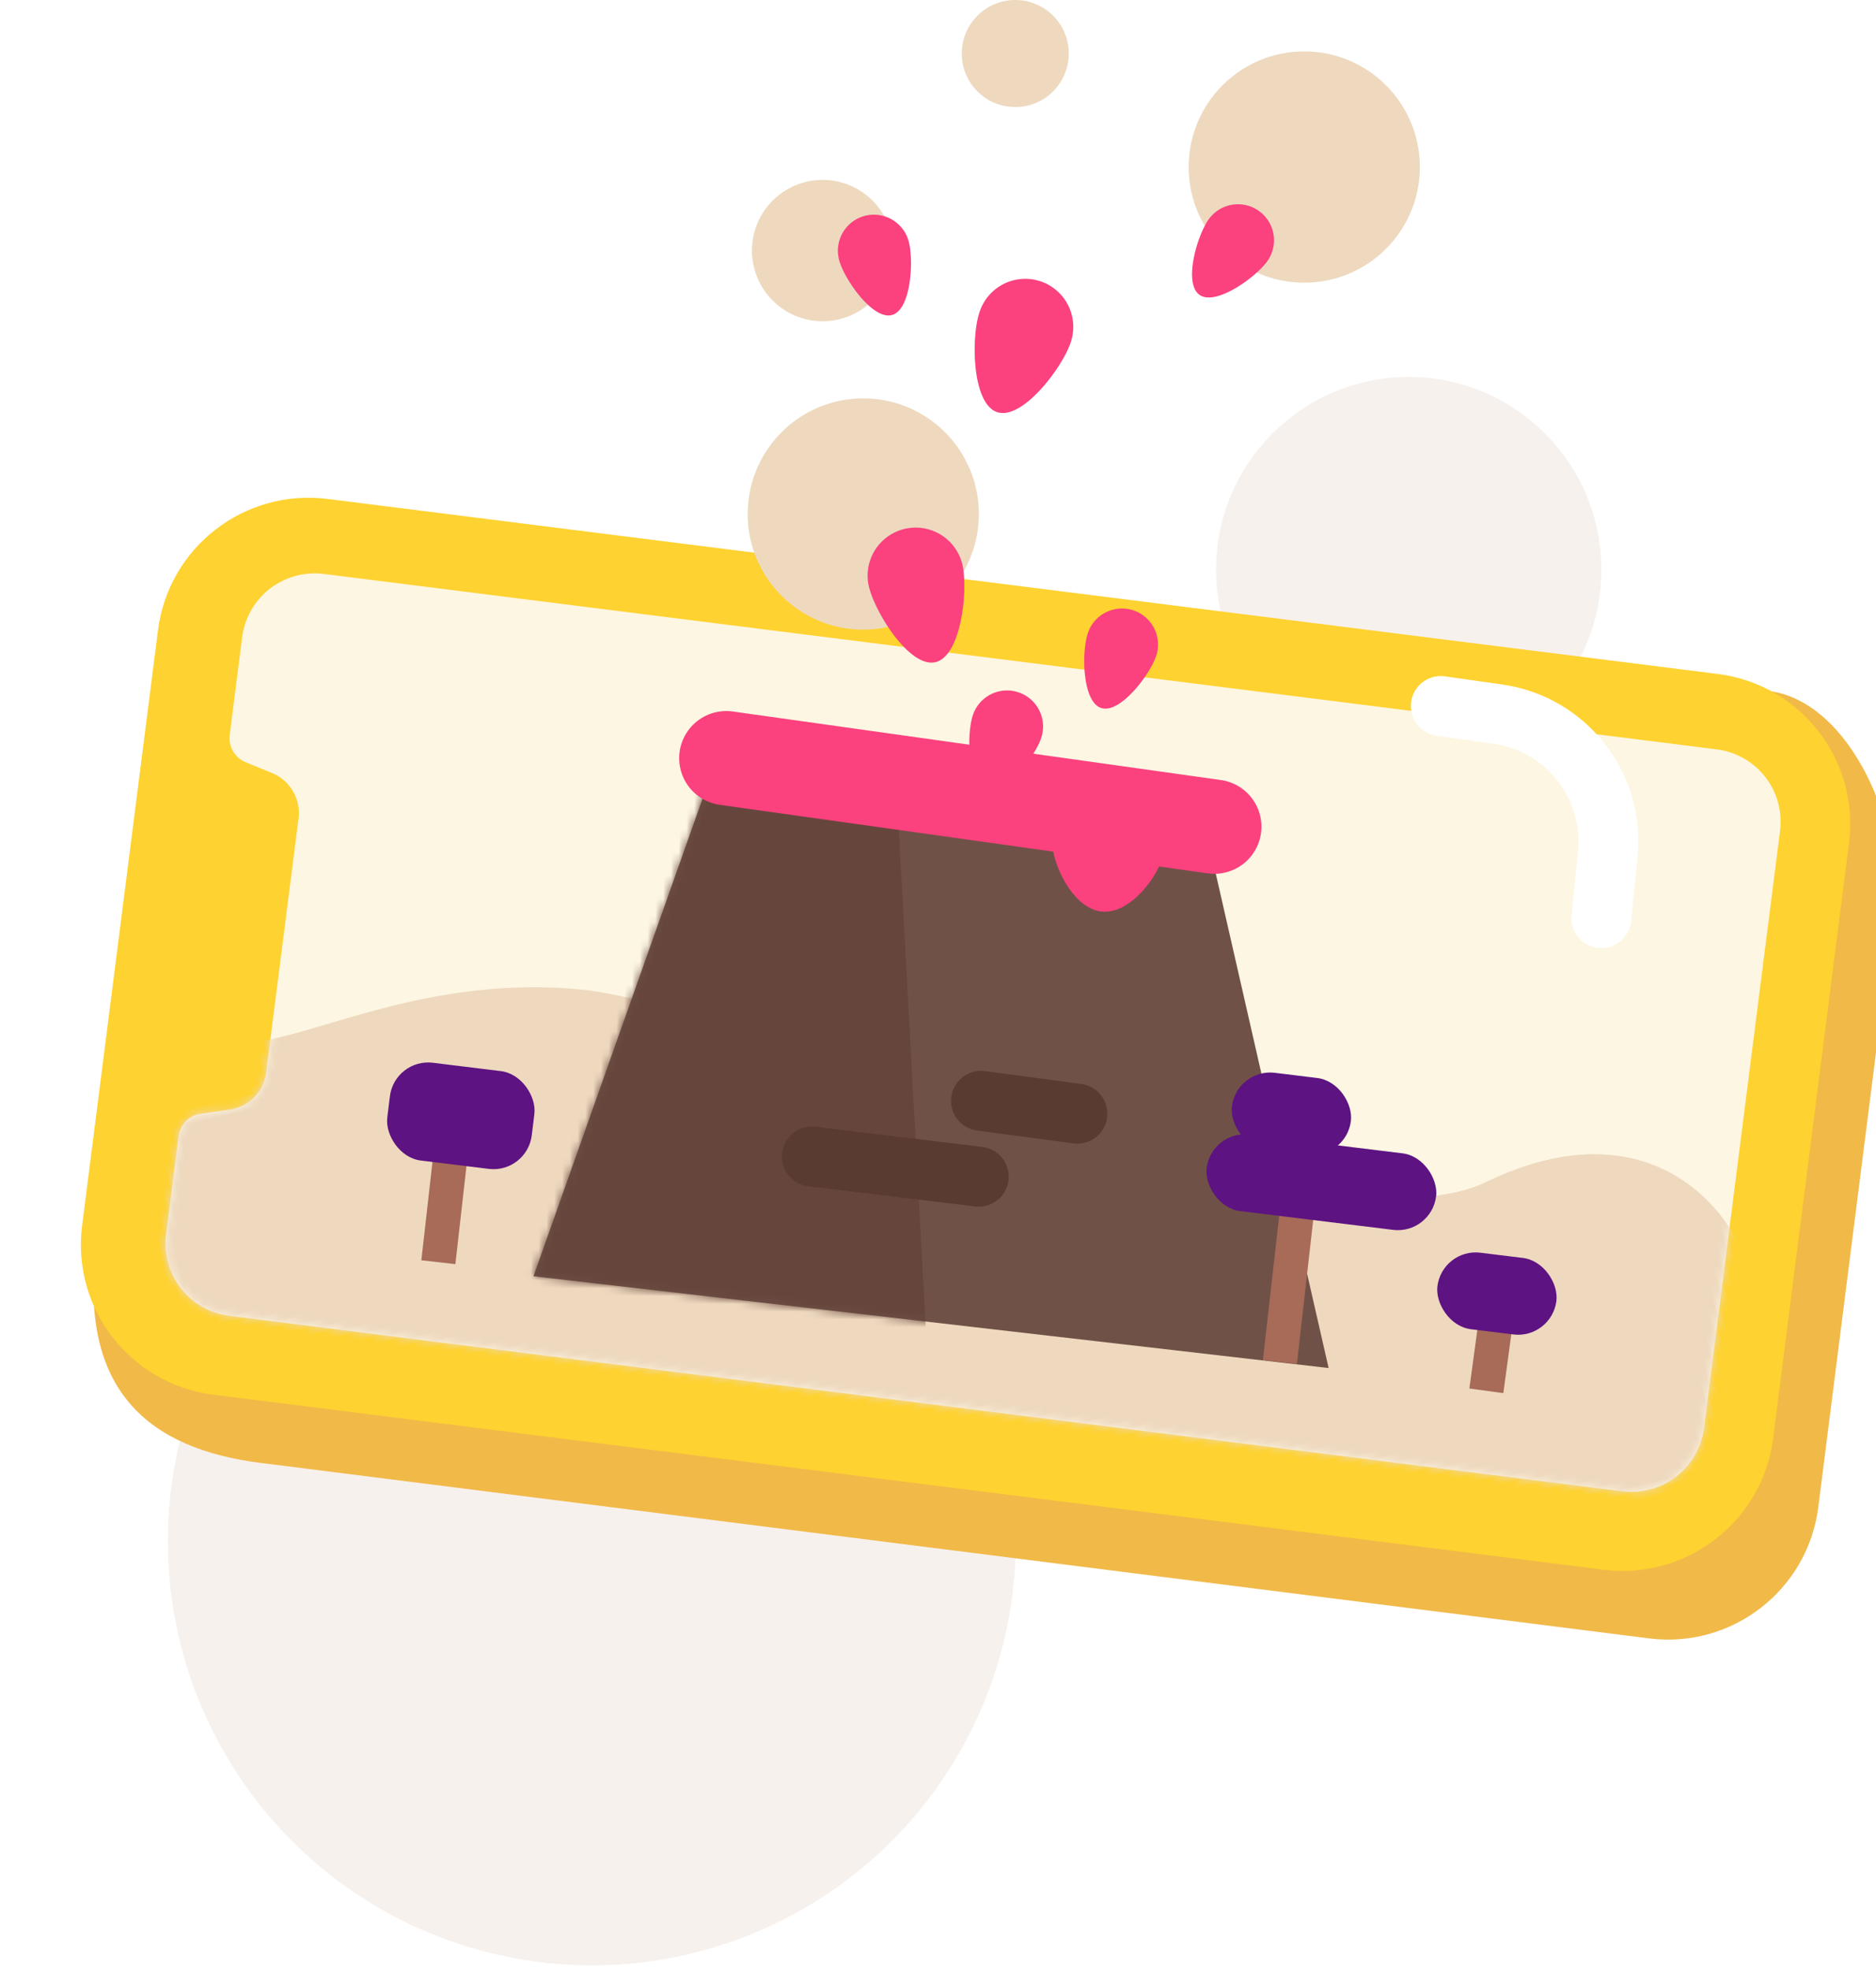 <svg xmlns="http://www.w3.org/2000/svg" xmlns:xlink="http://www.w3.org/1999/xlink" width="241" height="253" viewBox="0 0 241 253">
    <defs>
        <path id="prefix__b" d="M27.573 6.157l-4.36 11.815a3.352 3.352 0 001.186 3.895l2.98 2.108a5.55 5.55 0 012.023 6.468L18.026 61.262a5.523 5.523 0 01-5.747 3.612l-3.638-.323a3.364 3.364 0 00-3.435 2.196L.826 78.61a9.355 9.355 0 00.274 7.185 9.388 9.388 0 005.294 4.878l169.262 62.196a9.417 9.417 0 007.2-.287 9.383 9.383 0 004.88-5.29l26.746-72.454c.869-2.336.77-4.92-.274-7.184a9.388 9.388 0 00-5.293-4.879L39.652.58a9.416 9.416 0 00-7.2.287 9.382 9.382 0 00-4.879 5.29z"/>
        <path id="prefix__d" d="M.841 69.952l102.145 11.783-14.643-64.118a6.6 6.6 0 00-5.028-4.979L31.275 1.295a6.6 6.6 0 00-7.627 4.246L.841 69.95z"/>
        <filter id="prefix__a" width="122.6%" height="129.3%" x="-11.3%" y="-14.7%" filterUnits="objectBoundingBox">
            <feOffset dx="7" dy="14" in="SourceAlpha" result="shadowOffsetOuter1"/>
            <feColorMatrix in="shadowOffsetOuter1" result="shadowMatrixOuter1" values="0 0 0 0 0 0 0 0 0 0 0 0 0 0 0 0 0 0 0.063 0"/>
            <feMerge>
                <feMergeNode in="shadowMatrixOuter1"/>
                <feMergeNode in="SourceGraphic"/>
            </feMerge>
        </filter>
    </defs>
    <g fill="none" fill-rule="evenodd" transform="translate(-20)">
        <circle cx="96.03" cy="197.89" r="54.45" fill="#F7F1ED"/>
        <g transform="translate(0 8.8)">
            <circle cx="96.03" cy="189.09" r="54.45" fill="#F7F1ED"/>
            <circle cx="200.97" cy="64.35" r="24.75" fill="#F7F1ED"/>
            <g filter="url(#prefix__a)" transform="rotate(-13 236.819 25.748)">
                <path fill="#F1B948" d="M31.843 22.621L2.428 87.894c-6.548 17.758.8 27.02 14.255 31.971l168.764 62.094c10.075 3.687 21.236-1.471 24.944-11.53l26.657-72.306c3.71-10.06.769-27.554-9.285-31.253L56.787 11.092c-10.075-3.689-21.236 1.47-24.944 11.53z"/>
                <path fill="#FED230" d="M27.903 12.722L1.206 85.027c-3.714 10.059 1.44 21.217 11.517 24.939l169.02 62.092c10.09 3.688 21.27-1.47 24.983-11.529l26.698-72.306c3.714-10.058-1.44-21.217-11.517-24.938L52.887 1.192c-10.091-3.69-21.27 1.47-24.984 11.53z"/>
                <g transform="translate(10.65 9.9)">
                    <mask id="prefix__c" fill="#fff">
                        <use xlink:href="#prefix__b"/>
                    </mask>
                    <use fill="#FDF6E2" xlink:href="#prefix__b"/>
                    <path fill="#EED9BF" d="M14.31 56.54c7.988 2.689 24.904-3.394 45.39 3.42 20.486 6.812 84.321 55.608 107.885 50.275 23.564-5.332 31.584 11.961 30.463 22.622-.748 7.108-5.263 16.115-13.546 27.021l-22.854-2.922L-2.17 95.274-6.6 73.866l6.268-12.4 5.485-7.518c.78-.065 3.833.798 9.158 2.591z" mask="url(#prefix__c)"/>
                </g>
            </g>
        </g>
        <g transform="translate(87.696 93.925)">
            <mask id="prefix__e" fill="#fff">
                <use xlink:href="#prefix__d"/>
            </mask>
            <use fill="#705147" xlink:href="#prefix__d"/>
            <path fill="#66463C" d="M47.403 5.749L51.392 79.512 -5.5 71.379 21.527 -5.5z" mask="url(#prefix__e)"/>
            <path stroke="#5A3B31" stroke-linecap="round" stroke-width="7.7" d="M36.604 54.575L58.037 57.163M58.329 47.425L70.704 49.075" mask="url(#prefix__e)"/>
        </g>
        <path stroke="#A76B58" stroke-width="4.4" d="M212.3 168.606L210.944 178.586M186.559 156.014L184.421 174.896M78.452 143.189L76.314 162.071"/>
        <rect width="29.7" height="9.9" x="174.9" y="146.85" fill="#5D1382" rx="4.95" transform="rotate(7 189.75 151.8)"/>
        <rect width="15.4" height="9.9" x="178.2" y="138.05" fill="#5D1382" rx="4.95" transform="rotate(7 185.9 143)"/>
        <rect width="15.4" height="9.9" x="204.6" y="161.15" fill="#5D1382" rx="4.95" transform="rotate(7 212.3 166.1)"/>
        <rect width="18.7" height="12.65" x="69.85" y="136.95" fill="#5D1382" rx="4.95" transform="rotate(7 79.2 143.275)"/>
        <circle cx="187.55" cy="21.45" r="14.85" fill="#EED9BF"/>
        <circle cx="130.9" cy="66" r="14.85" fill="#EED9BF"/>
        <circle cx="125.675" cy="32.175" r="9.075" fill="#EED9BF"/>
        <circle cx="150.425" cy="6.875" r="6.875" fill="#EED9BF"/>
        <path fill="#FB417E" d="M140.125 85.031c3.332-.708 4.24-9.104 3.532-12.437a6.17 6.17 0 00-12.07 2.566c.71 3.333 5.205 10.58 8.538 9.871zM148.076 52.912c3.222 1.11 8.324-5.619 9.433-8.84a6.17 6.17 0 10-11.666-4.018c-1.11 3.222-.989 11.749 2.233 12.858zM161.437 90.9c2.416.832 6.243-4.215 7.075-6.63a4.627 4.627 0 00-8.75-3.014c-.832 2.416-.741 8.812 1.675 9.644zM161.452 117.032c3.952.485 7.74-5.115 8.052-7.653.311-2.538-2.64-4.989-6.59-5.474-3.952-.485-7.408 1.179-7.72 3.717-.311 2.538 2.307 8.925 6.258 9.41zM146.67 101.422c2.416.832 6.243-4.215 7.075-6.63a4.627 4.627 0 10-8.75-3.014c-.833 2.417-.742 8.812 1.674 9.644zM174.076 37.846c2.067 1.502 7.202-2.205 8.704-4.272a4.627 4.627 0 00-7.487-5.44c-1.502 2.068-3.285 8.21-1.217 9.712z"/>
        <path stroke="#FB417E" stroke-linecap="round" stroke-width="12.1" d="M113.3 97.35L176 106.15"/>
        <path fill="#FB417E" d="M134.578 40.45c2.469-.661 2.82-6.985 2.158-9.453a4.627 4.627 0 00-8.939 2.395c.661 2.468 4.313 7.72 6.781 7.058z"/>
        <path stroke="#FFF" stroke-linecap="round" stroke-width="7.7" d="M205.093 90.658l7.347 1.043c8.757 1.243 14.977 9.171 14.1 17.974l-.82 8.217h0"/>
    </g>
</svg>
